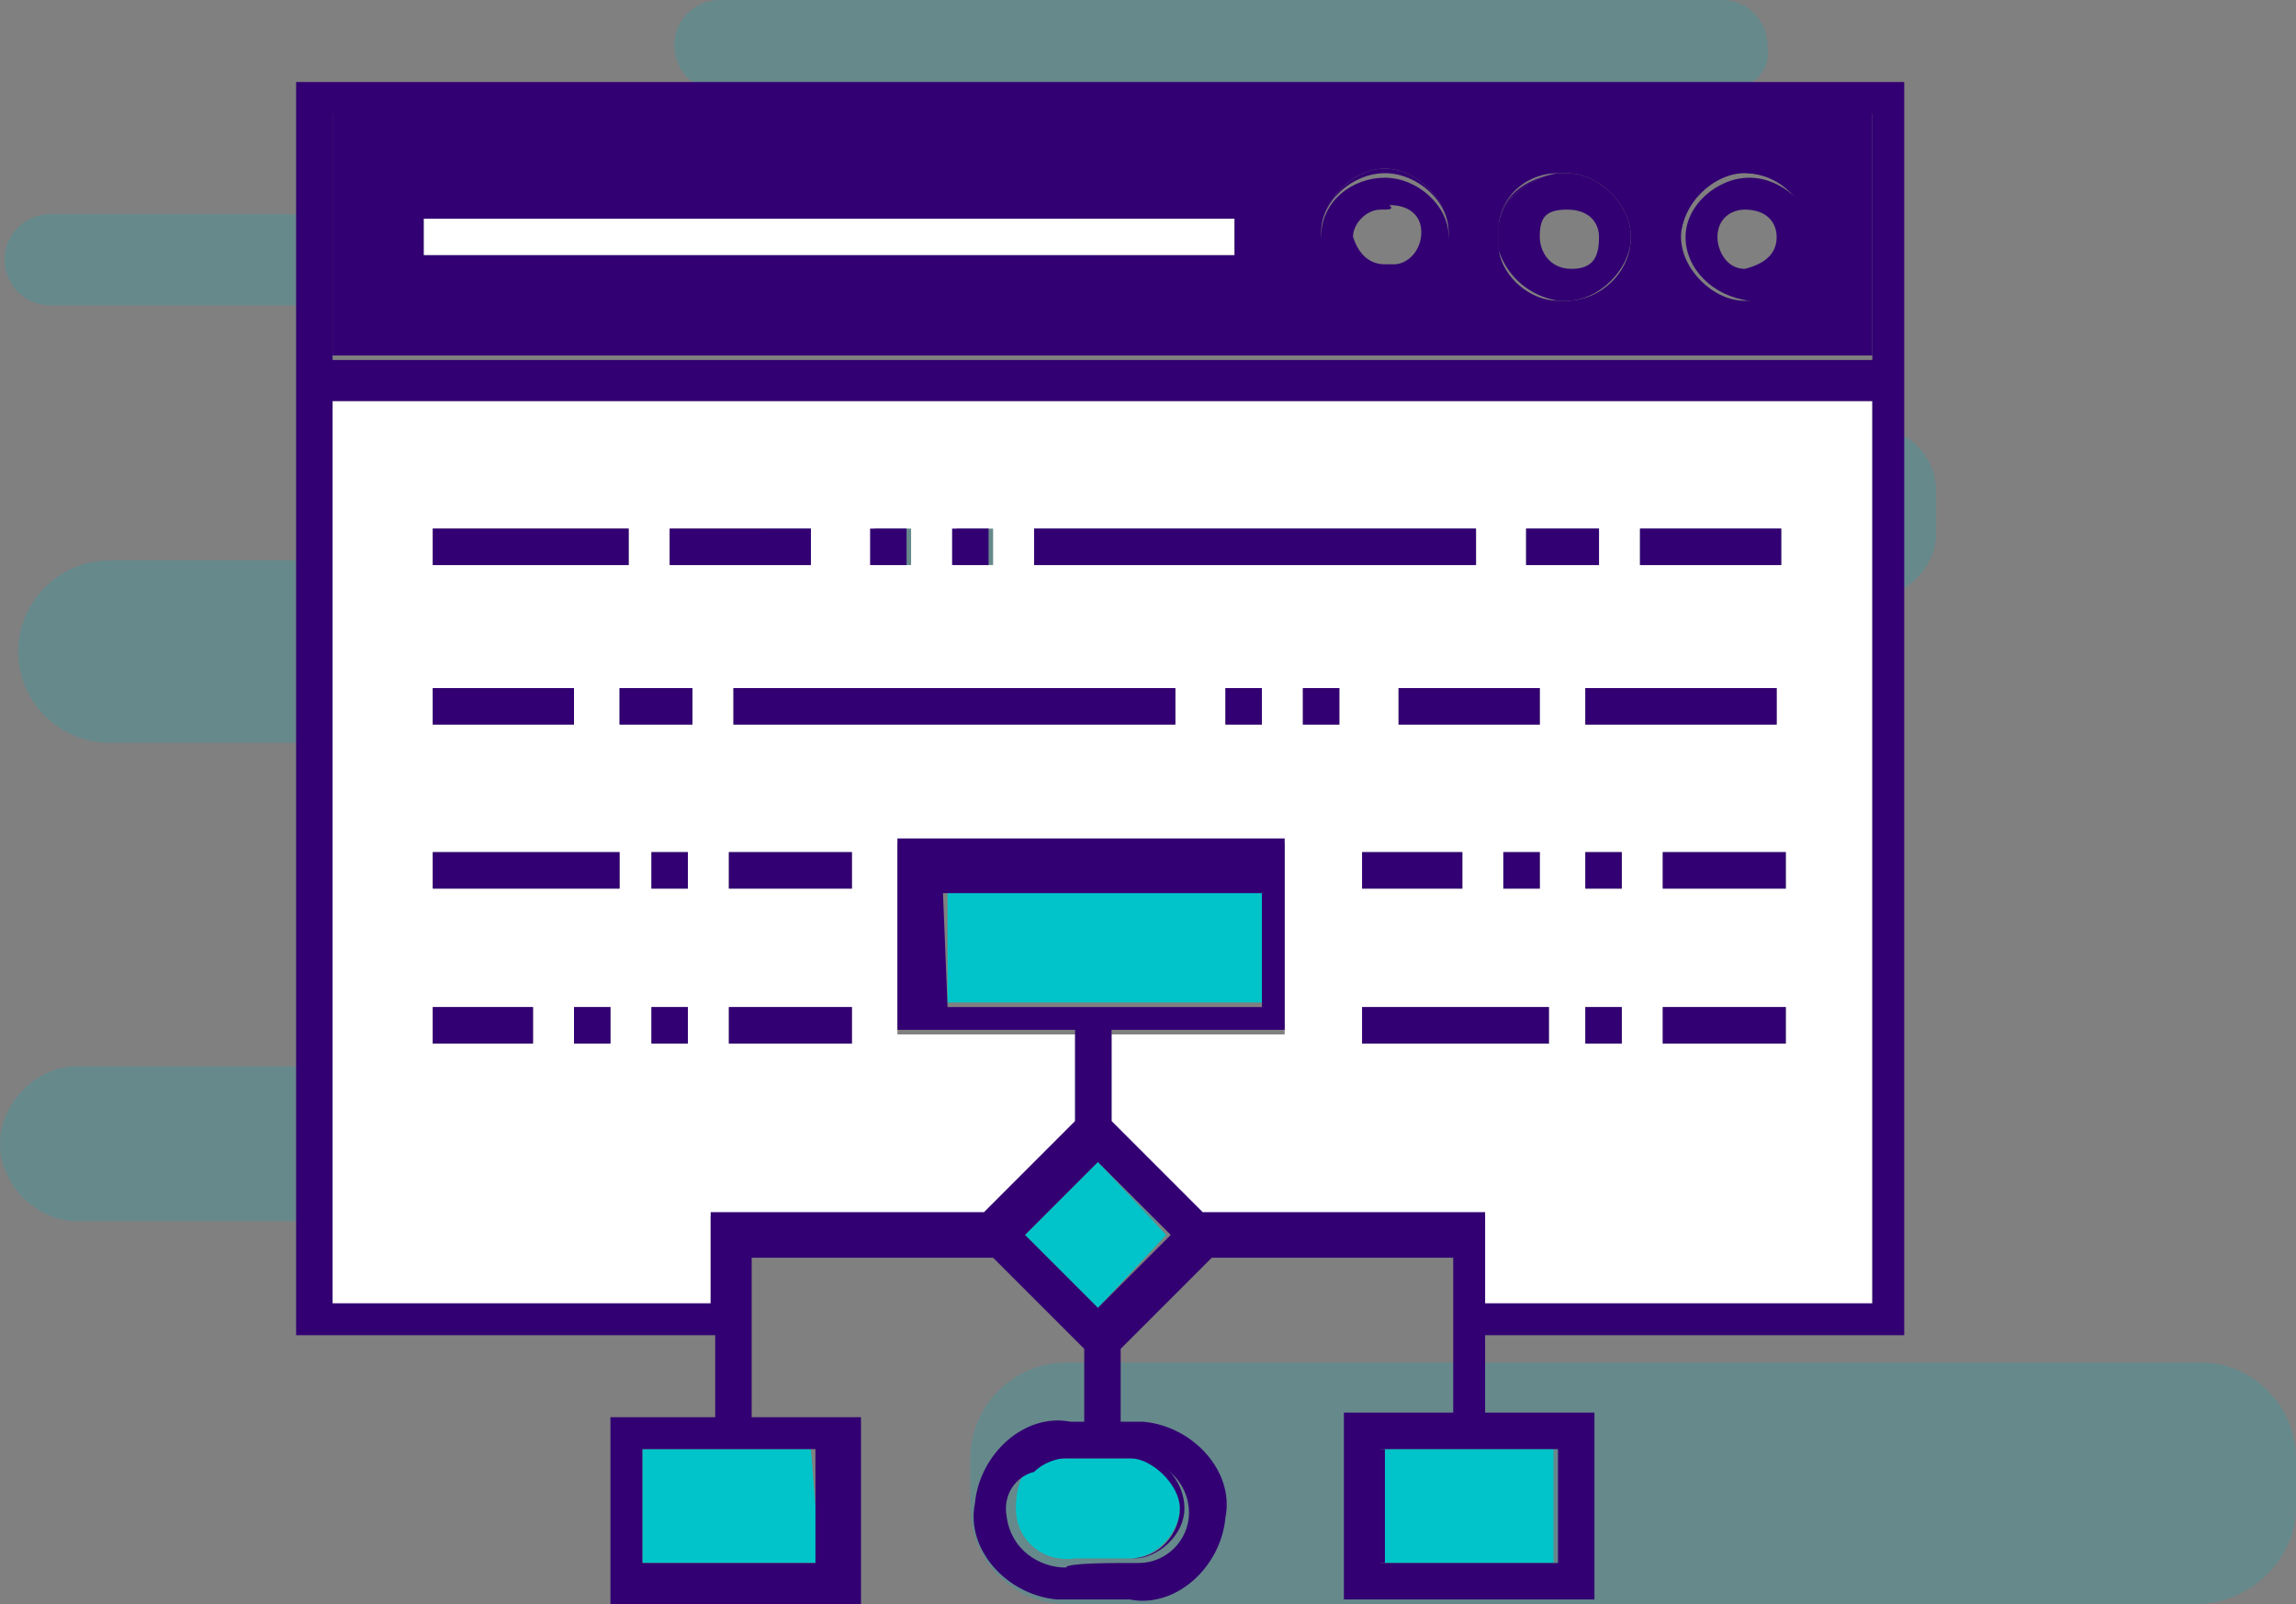 <?xml version="1.0" encoding="utf-8"?>
<!-- Generator: Adobe Illustrator 23.0.0, SVG Export Plug-In . SVG Version: 6.00 Build 0)  -->
<svg version="1.1" id="Layer_1" xmlns="http://www.w3.org/2000/svg" xmlns:xlink="http://www.w3.org/1999/xlink" x="0px" y="0px"
	 viewBox="0 0 50.4 35.2" style="enable-background:new 0 0 50.4 35.2;" xml:space="preserve">
<rect x="0" y="0" width="50.4" height="35.2" fill="#808080" stroke="none"/>
<style type="text/css">
	.st0{opacity:0.2;fill:#00B2C1;enable-background:new    ;}
	.st1{fill:#FFFFFF;}
	.st2{fill:#320072;}
	.st3{fill:#00C4C9;}
</style>
<g id="BG">
	<path class="st0" d="M48.2,35.2H23.4c-1.2,0-2.1-1-2.1-2.1V32c0-1.2,1-2.1,2.1-2.1h24.9c1.2,0,2.1,1,2.1,2.1v1.1
		C50.4,34.2,49.4,35.2,48.2,35.2z"/>
	<path class="st0" d="M13.2,16.3H2.4c-1.1,0-2-0.9-2-2l0,0c0-1.1,0.9-2,2-2h10.7c1.1,0,2,0.9,2,2l0,0C15.2,15.4,14.3,16.3,13.2,16.3
		z"/>
	<path class="st0" d="M27.4,26.8H1.7C0.8,26.8,0,26,0,25.1l0,0c0-0.9,0.8-1.7,1.7-1.7h25.7c0.9,0,1.7,0.8,1.7,1.7l0,0
		C29.1,26,28.4,26.8,27.4,26.8z"/>
	<path class="st0" d="M37.8,2h-22c-0.6,0-1-0.5-1-1l0,0c0-0.6,0.5-1,1-1h22c0.6,0,1,0.5,1,1l0,0C38.9,1.6,38.4,2,37.8,2z"/>
	<path class="st0" d="M23.1,6.7h-22c-0.6,0-1-0.5-1-1l0,0c0-0.6,0.5-1,1-1h22c0.6,0,1,0.5,1,1l0,0C24.1,6.3,23.6,6.7,23.1,6.7z"/>
	<path class="st0" d="M41.1,13.1h-23c-0.8,0-1.4-0.6-1.4-1.4v-0.9c0-0.8,0.6-1.4,1.4-1.4h23c0.8,0,1.4,0.6,1.4,1.4v0.9
		C42.5,12.4,41.9,13.1,41.1,13.1z"/>
</g>
<title>managing sites</title>
<g>
	<g id="XMLID_1_">
		<g>
			<path class="st1" d="M20,12.4v-0.8h-0.8v0.8H20z M33.8,19.5v-0.8H33v0.8H33.8z M32.1,18.7h-2.2v0.8h2.2V18.7z M30.7,15.9h3.1
				v-0.8h-3.1V15.9z M29.4,15.9v-0.8h-0.8v0.8H29.4z M27.7,15.9v-0.8h-0.8v0.8H27.7z M36,12.4h3.1v-0.8H36V12.4z M39.2,22.1h-2.7
				v0.8h2.7V22.1z M39.2,18.7h-2.7v0.8h2.7V18.7z M35.1,12.4v-0.8h-1.6v0.8H35.1z M35.6,22.9v-0.8h-0.8v0.8H35.6z M34.8,15.9H39
				v-0.8h-4.2V15.9z M35.6,19.5v-0.8h-0.8v0.8H35.6z M34,22.9v-0.8h-4.1v0.8H34z M21.8,12.4v-0.8H21v0.8H21.8z M22.7,12.4h9.7v-0.8
				h-9.7V12.4z M15.1,19.5v-0.8h-0.8v0.8H15.1z M15.1,22.9v-0.8h-0.8v0.8H15.1z M18.7,22.1H16v0.8h2.7V22.1z M18.7,18.7H16v0.8h2.7
				V18.7z M16.1,15.9h9.7v-0.8h-9.7V15.9z M17.8,12.4v-0.8h-3.1v0.8H17.8z M7.3,8.8h33.8v19.9h-8.5v-2h-6.2l-2-2v-2h3.8v-4.2h-8.5
				v4.2h3.9v2l-2,2h-6v2H7.3V8.8z M11.7,22.9v-0.8H9.5v0.8H11.7z M12.6,15.9v-0.8H9.5v0.8H12.6z M9.5,19.5h4.1v-0.8H9.5
				C9.5,18.7,9.5,19.5,9.5,19.5z M13.4,22.9v-0.8h-0.8v0.8H13.4z M13.6,15.1v0.8h1.6v-0.8H13.6z M9.5,12.4h4.3v-0.8H9.5V12.4z"/>
			<rect x="36.5" y="22.1" class="st2" width="2.7" height="0.8"/>
			<rect x="36.5" y="18.7" class="st2" width="2.7" height="0.8"/>
			<rect x="34.8" y="15.1" class="st2" width="4.2" height="0.8"/>
			<rect x="36" y="11.6" class="st2" width="3.1" height="0.8"/>
			<path class="st2" d="M39,5.2c0-0.3-0.2-0.6-0.7-0.6c-0.3,0-0.6,0.2-0.6,0.6c0,0.3,0.2,0.7,0.6,0.7C38.7,5.8,39,5.6,39,5.2z
				 M37,5.2c0-0.7,0.7-1.3,1.4-1.3c0.7,0,1.4,0.6,1.4,1.3s-0.7,1.4-1.4,1.4C37.6,6.5,37,5.9,37,5.2z"/>
			<path class="st2" d="M38.3,3.8c-0.7,0-1.4,0.6-1.4,1.3l0,0C37,4.4,37.6,3.8,38.3,3.8c0.7-0.1,1.4,0.6,1.4,1.3l0,0
				C39.7,4.5,39.1,3.8,38.3,3.8z"/>
			<rect x="34.8" y="18.7" class="st2" width="0.8" height="0.8"/>
			<rect x="34.8" y="22.1" class="st2" width="0.8" height="0.8"/>
			<rect x="33.5" y="11.6" class="st2" width="1.6" height="0.8"/>
			<rect x="30.4" y="31.8" class="st3" width="3.7" height="2.5"/>
			<rect x="29.9" y="22.1" class="st2" width="4.1" height="0.8"/>
			<rect x="30.7" y="15.1" class="st2" width="3.1" height="0.8"/>
			<rect x="33" y="18.7" class="st2" width="0.8" height="0.8"/>
			<path class="st2" d="M35.1,5.2c0-0.3-0.2-0.6-0.7-0.6s-0.6,0.2-0.6,0.6c0,0.3,0.2,0.7,0.7,0.7S35.1,5.6,35.1,5.2z M34.4,3.8
				c0.7,0,1.4,0.7,1.4,1.4s-0.7,1.4-1.4,1.4c-0.1,0-0.2,0-0.2,0c-0.6-0.1-1.1-0.5-1.3-1.1c0-0.1,0-0.3,0-0.4l0,0V5l0,0
				c0,0,0,0,0-0.1c0.1-0.6,0.7-1,1.3-1.1C34.3,3.8,34.3,3.8,34.4,3.8z"/>
			<path class="st2" d="M32.9,4.9c0.1-0.7,0.7-1,1.3-1.1C33.6,3.9,33,4.3,32.9,4.9z"/>
			<path class="st2" d="M32.9,4.9L32.9,4.9L32.9,4.9z"/>
			<path class="st2" d="M32.9,5v0.1V5z"/>
			<rect x="22.7" y="11.6" class="st2" width="9.7" height="0.8"/>
			<rect x="29.9" y="18.7" class="st2" width="2.2" height="0.8"/>
			<rect x="30.3" y="31.8" class="st2" width="0.1" height="2.5"/>
			<path class="st2" d="M29,5.2c0-0.8,0.7-1.3,1.4-1.3s1.4,0.6,1.4,1.3v0.1c-0.1,0.7-0.6,1.3-1.4,1.3C29.6,6.5,29,5.9,29,5.2z
				 M30.3,4.6c-0.3,0-0.6,0.3-0.6,0.6c0.1,0.3,0.3,0.6,0.7,0.6c0.2,0,0.2,0,0.2,0c0.3,0,0.6-0.3,0.6-0.7s-0.3-0.6-0.7-0.6
				C30.6,4.6,30.5,4.6,30.3,4.6z"/>
			<rect x="28.6" y="15.1" class="st2" width="0.8" height="0.8"/>
			<path class="st2" d="M29,5.1c0-0.7,0.7-1.4,1.4-1.4s1.4,0.7,1.4,1.4l0,0c0-0.7-0.7-1.3-1.4-1.3S29,4.4,29,5.1
				C29,5.2,29,5.2,29,5.1z"/>
			<rect x="26.9" y="15.1" class="st2" width="0.8" height="0.8"/>
			<rect x="27.6" y="19.5" class="st3" width="0.1" height="2.5"/>
			<rect x="20.8" y="19.5" class="st3" width="6.8" height="2.5"/>
			<rect x="9.3" y="4.8" class="st1" width="17.8" height="0.8"/>
			<rect x="16.1" y="15.1" class="st2" width="9.7" height="0.8"/>
			<polygon class="st3" points="25.6,27.1 24.1,28.7 24.1,28.7 22.5,27.1 24.1,25.5 			"/>
			<path class="st2" d="M22.5,27.1l1.6,1.6L22.5,27.1z"/>
			<path class="st3" d="M23.1,32c0.2,0,0.2,0,0.2,0h1.5c0.6,0,1.1,0.6,1.1,1.1s-0.5,1.1-1.1,1.1c0,0,0,0-0.1,0h-1.1
				c-0.7,0.1-1.3-0.4-1.3-1.1c0-0.4,0.1-0.8,0.4-1C22.8,32,23,32,23.1,32z"/>
			<path class="st2" d="M23.4,32c-0.1,0-0.1,0-0.2,0c-0.2,0-0.3,0.1-0.5,0.2C22.8,32,23,31.9,23.4,32c0-0.1,0-0.1,0.2-0.1h1.2
				c0.7,0,1.2,0.6,1.2,1.2c0,0.6-0.6,1.1-1.1,1.1h-0.1c0.7,0,1.1-0.6,1.1-1.1S25.3,32,24.8,32H23.4z"/>
			<rect x="20.9" y="11.6" class="st2" width="0.8" height="0.8"/>
			<rect x="19.1" y="11.6" class="st2" width="0.8" height="0.8"/>
			<rect x="16" y="22.1" class="st2" width="2.7" height="0.8"/>
			<rect x="16" y="18.7" class="st2" width="2.7" height="0.8"/>
			<polygon class="st3" points="17.8,31.8 18,34.3 14.1,34.3 14.1,31.8 			"/>
			<rect x="14.7" y="11.6" class="st2" width="3.1" height="0.8"/>
			<rect x="13.6" y="15.1" class="st2" width="1.6" height="0.8"/>
			<rect x="14.3" y="18.7" class="st2" width="0.8" height="0.8"/>
			<rect x="14.3" y="22.1" class="st2" width="0.8" height="0.8"/>
			<rect x="9.5" y="11.6" class="st2" width="4.3" height="0.8"/>
			<rect x="9.5" y="18.7" class="st2" width="4.1" height="0.8"/>
			<rect x="12.6" y="22.1" class="st2" width="0.8" height="0.8"/>
			<rect x="9.5" y="15.1" class="st2" width="3.1" height="0.8"/>
			<rect x="9.5" y="22.1" class="st2" width="2.2" height="0.8"/>
			<path class="st2" d="M31.8,5.1c0-0.7-0.7-1.4-1.4-1.4S29,4.4,29,5.1l0,0l0,0c0,0.7,0.7,1.4,1.4,1.4C31.2,6.5,31.8,5.9,31.8,5.1
				C31.8,5.3,31.8,5.2,31.8,5.1C31.8,5.2,31.8,5.2,31.8,5.1C31.8,5.2,31.8,5.2,31.8,5.1z M38.3,3.8c-0.7,0-1.4,0.7-1.4,1.4l0,0l0,0
				c0,0.7,0.7,1.4,1.4,1.4c0.8,0,1.4-0.6,1.4-1.4l0,0l0,0C39.7,4.4,39.1,3.8,38.3,3.8z M35.8,5.2c0-0.7-0.7-1.4-1.4-1.4
				c-0.1,0-0.1,0-0.2,0c-0.6,0-1.2,0.4-1.3,1.1c0,0,0,0,0,0.1l0,0v0.1l0,0c0,0.1,0,0.3,0,0.4c0.1,0.6,0.7,1.1,1.3,1.1h0.2
				C35.1,6.6,35.8,6,35.8,5.2z M7.3,2.5h33.8v5.3H7.3V2.5z M27.1,4.8H9.3v0.8h17.8V4.8z"/>
			<path class="st2" d="M34.2,34.3v-2.5h-0.1h-3.7h-0.1v2.5h0.1H34.2L34.2,34.3z M20.8,22.1h6.8h0.1v-2.5h-0.1h-6.8h-0.1L20.8,22.1
				L20.8,22.1z M22.5,27.1l1.6,1.6l0,0l0,0l1.6-1.6l-1.6-1.6L22.5,27.1L22.5,27.1z M22.1,33.3c0.1,0.7,0.7,1.1,1.3,1.1
				c0-0.1,1-0.1,1.3-0.1h0.1H25c0.6,0,1.1-0.5,1.1-1.1c0-0.7-0.6-1.2-1.2-1.2h-1.3c-0.2,0-0.2,0-0.2,0c-0.2,0-0.5,0.1-0.7,0.3
				C22.3,32.4,22,32.8,22.1,33.3z M18,31.8h-0.2h-3.7v2.5h3.8v-2.5H18z M7.3,7.9h33.8V2.5H7.3V7.9z M7.3,28.6h8.3v-2h6l2-2v-2h-3.9
				v-4.2h8.5v4.2h-3.8v2l2,2h6.2v2h8.5V8.8H7.3V28.6z M15.7,29.3H6.5V1.8h35.3v27.5h-9.2V31H35v4.1h-5.5V31h2.4v-3.4h-5.3l-2,2v1.6
				h0.2c0.1,0,0.2,0,0.3,0c1.1,0.1,2,1.1,1.8,2.1c-0.1,1.1-1.1,2-2.1,1.8h-1.3c-0.1,0-0.2,0-0.3,0c-1.1-0.1-2-1.1-1.8-2.1
				c0.1-1.1,1.1-2,2.1-1.8h0.3v-1.6l-2-2h-5.3v3.5h2.4v4.1h-5.5v-4.1h2.3V29.3z"/>
		</g>
	</g>
</g>
</svg>

